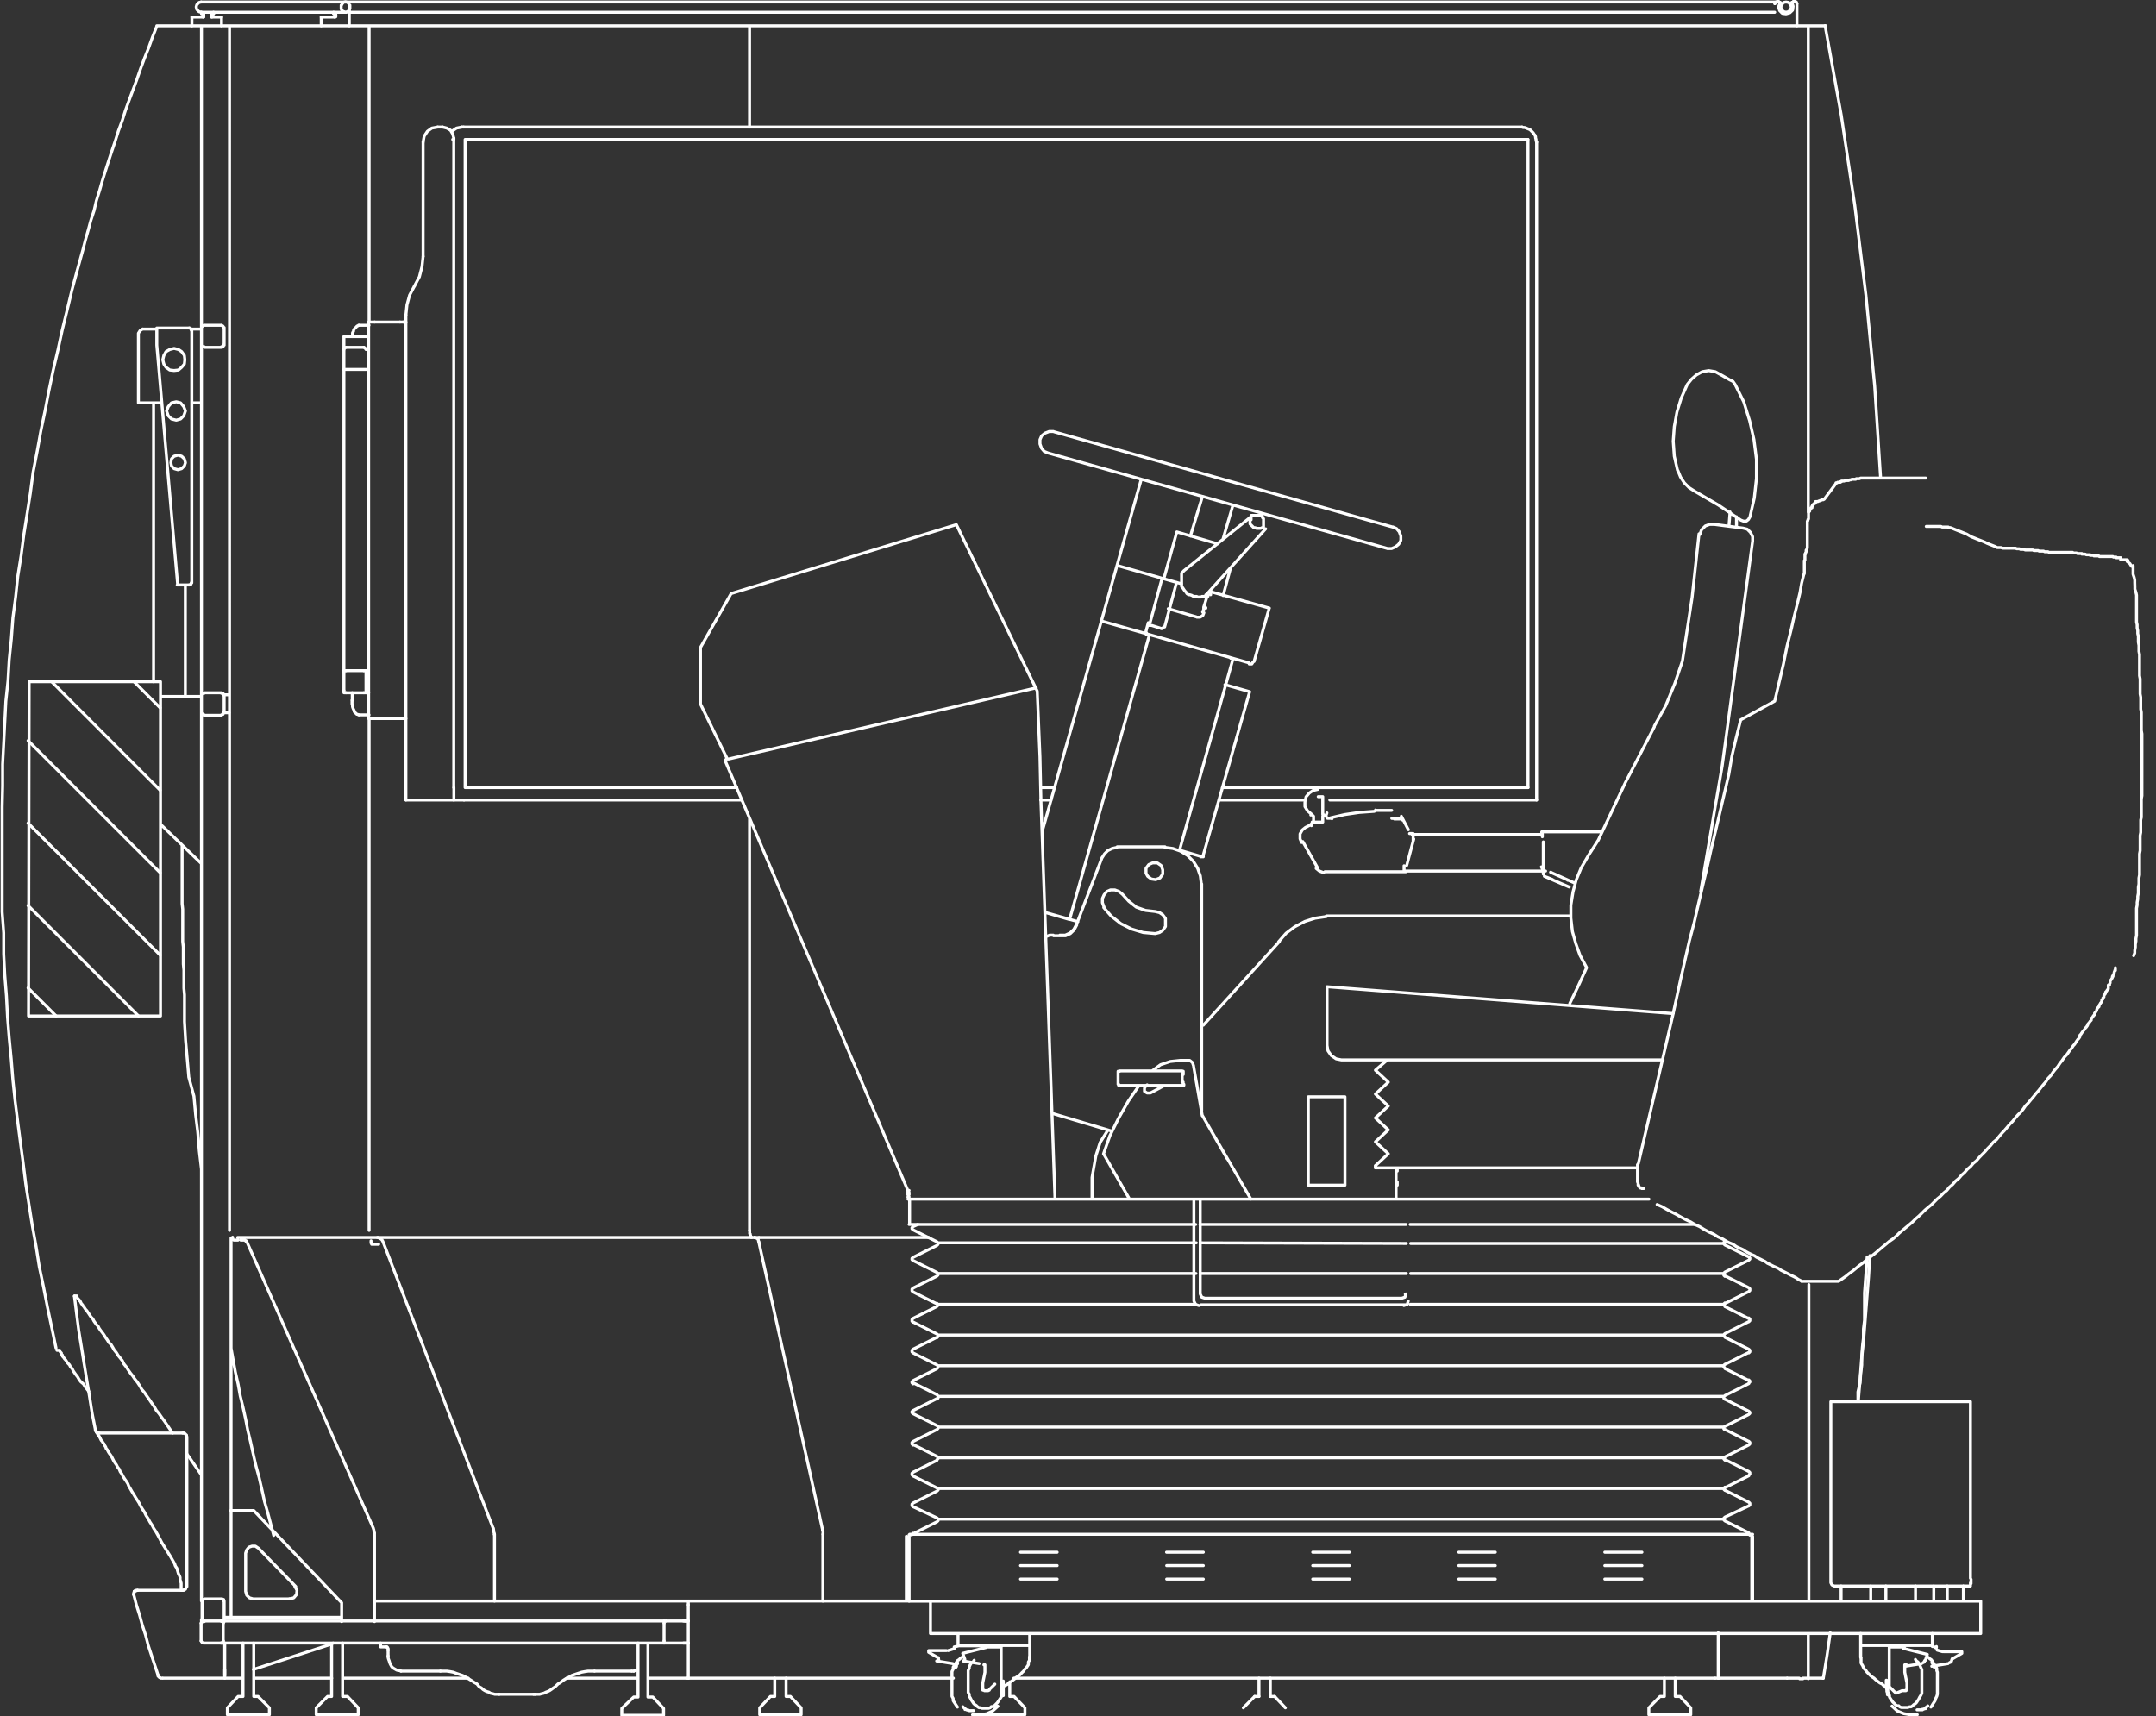 <svg id="Camada_1" data-name="Camada 1" xmlns="http://www.w3.org/2000/svg" viewBox="0 0 180.55 143.74"><rect x="0" y="0" width="180.55" height="143.74" fill="#333333" stroke="none"/><defs><style>.cls-1{fill:none;stroke:#fff;stroke-linecap:round;stroke-linejoin:round;stroke-width:0.25px;}</style></defs><title>wire-cabine</title><polyline class="cls-1" points="41.3 128 32.09 104.04 32.05 103.95 32 103.86 31.96 103.82 31.91 103.77 31.82 103.73 31.73 103.68 31.69 103.64 31.6 103.64"/><polyline class="cls-1" points="24.24 133.91 24.6 133.82 24.83 133.55 24.87 133.19 24.69 132.87"/><polyline class="cls-1" points="16.02 27.65 15.98 27.52 15.85 27.47"/><polyline class="cls-1" points="15.85 48.99 15.98 48.95 16.02 48.81"/><polygon class="cls-1" points="15.53 34.42 15.39 34.06 15.12 33.74 14.76 33.65 14.36 33.74 14.09 34.06 13.95 34.42 14.09 34.82 14.36 35.09 14.76 35.19 15.12 35.09 15.39 34.82 15.53 34.42"/><polyline class="cls-1" points="15.62 132.87 15.53 133.1 15.3 133.19"/><polyline class="cls-1" points="11.2 133.55 11.24 133.28 11.51 133.19"/><line class="cls-1" x1="7.99" y1="119.75" x2="8.04" y2="119.88"/><polygon class="cls-1" points="15.53 38.75 15.44 38.43 15.21 38.21 14.9 38.12 14.58 38.21 14.36 38.43 14.31 38.75 14.36 39.02 14.58 39.25 14.9 39.34 15.21 39.25 15.44 39.02 15.53 38.75"/><polyline class="cls-1" points="41.39 128.5 41.39 128.41 41.34 128.27 41.34 128.14 41.3 128"/><polyline class="cls-1" points="29.48 58.65 29.48 58.96 29.52 59.1 29.52 59.19 29.57 59.33 29.61 59.42 29.66 59.51 29.66 59.6 29.7 59.64 29.79 59.73 29.84 59.78 29.88 59.82 29.93 59.82 30.02 59.87 30.06 59.87"/><polyline class="cls-1" points="30.06 27.24 30.02 27.24 29.97 27.29 29.93 27.29 29.88 27.33 29.84 27.38 29.79 27.43 29.75 27.47 29.7 27.52 29.66 27.56 29.61 27.65 29.61 27.74 29.57 27.79 29.52 27.88 29.52 28.06 29.48 28.19"/><polyline class="cls-1" points="68.92 128.5 68.92 128.27 68.88 128.18 68.88 128.05"/><line class="cls-1" x1="63.55" y1="104.04" x2="68.87" y2="128.05"/><polyline class="cls-1" points="63.55 104.04 63.55 104 63.51 103.91 63.51 103.86 63.46 103.77 63.41 103.73 63.32 103.68 63.28 103.68 63.23 103.64 63.19 103.64"/><polyline class="cls-1" points="62.96 103.64 62.92 103.64 62.92 103.59 62.87 103.54 62.87 103.5 62.83 103.45 62.83 103.36 62.78 103.32 62.78 103.05"/><polyline class="cls-1" points="7.99 119.75 7.99 119.79 8.04 119.84 8.08 119.88 8.08 119.92 8.13 119.97 8.22 119.97 8.26 120.02 8.31 120.02"/><polyline class="cls-1" points="15.3 120.02 15.44 120.02 15.48 120.06 15.53 120.11 15.57 120.15 15.62 120.19 15.62 120.33"/><polygon class="cls-1" points="15.48 30.13 15.44 29.77 15.21 29.45 14.94 29.27 14.58 29.18 14.22 29.27 13.9 29.45 13.72 29.77 13.63 30.13 13.72 30.49 13.9 30.76 14.22 30.99 14.58 31.03 14.94 30.99 15.21 30.76 15.44 30.49 15.48 30.13"/><polyline class="cls-1" points="11.51 133.19 11.38 133.19 11.29 133.24 11.24 133.28 11.24 133.37 11.2 133.42 11.2 133.55"/><polyline class="cls-1" points="13.23 140.28 13.23 140.37 13.27 140.41 13.32 140.46 13.36 140.5 13.41 140.5 13.45 140.55 13.59 140.55"/><polyline class="cls-1" points="16.84 1.03 16.66 0.98 16.48 0.8 16.43 0.58 16.48 0.4 16.66 0.21 16.84 0.17"/><line class="cls-1" x1="6.23" y1="108.55" x2="6.28" y2="108.55"/><polyline class="cls-1" points="6.41 108.55 6.41 108.6 6.46 108.64 6.46 108.69 6.5 108.73 6.55 108.78 6.59 108.83 6.64 108.87 6.68 108.96 6.73 109 6.77 109.09 6.82 109.19 6.91 109.28 6.95 109.37 7.04 109.46 7.09 109.55 7.18 109.68 7.27 109.77 7.36 109.91 7.45 110.04 7.54 110.18 7.63 110.31 7.77 110.45 7.86 110.63 7.95 110.76 8.08 110.94 8.22 111.08 8.31 111.26 8.44 111.44 8.58 111.62 8.71 111.8 8.85 112.03 8.98 112.21 9.12 112.44 9.3 112.61 9.44 112.84 9.57 113.07 9.75 113.29 9.89 113.52 10.07 113.74 10.25 113.97 10.38 114.24 10.56 114.46 10.74 114.74 10.93 115.01 11.11 115.23 11.29 115.5 11.51 115.77 11.69 116.04 11.87 116.36 12.1 116.63 12.28 116.9 12.51 117.22 12.69 117.49 12.91 117.8 13.09 118.12 13.32 118.39 13.54 118.71 13.77 119.02 13.99 119.34 14.45 120.02"/><polyline class="cls-1" points="15.62 121.73 15.94 122.18 16.25 122.63 16.84 123.49"/><line class="cls-1" x1="16.84" y1="1.03" x2="28.93" y2="1.03"/><line class="cls-1" x1="28.93" y1="0.17" x2="16.84" y2="0.17"/><polyline class="cls-1" points="15.17 133.19 15.17 132.6 15.12 132.42 15.08 132.29 15.08 132.11 15.03 131.97 14.94 131.79 14.9 131.66 14.85 131.48 14.81 131.34 14.72 131.21 14.67 131.12 14.63 130.98 14.27 130.35 13.9 129.76 13.54 129.18 13.23 128.59 13.05 128.27 12.87 128 12.73 127.73 12.55 127.46 12.41 127.19 12.23 126.92 12.1 126.65 11.92 126.38 11.78 126.15 11.65 125.88 11.51 125.66 11.33 125.38 11.2 125.16 11.06 124.94 10.93 124.71 10.79 124.48 10.7 124.25 10.56 124.03 10.43 123.85 10.29 123.62 10.2 123.44 10.07 123.26 9.98 123.04 9.84 122.86 9.75 122.68 9.62 122.5 9.53 122.36 9.44 122.18 9.35 122 9.26 121.86 9.16 121.73 9.07 121.59 8.98 121.41 8.89 121.32 8.85 121.19 8.76 121.05 8.71 120.92 8.62 120.83 8.58 120.74 8.49 120.65 8.44 120.56 8.4 120.47 8.35 120.38 8.31 120.29 8.26 120.24 8.22 120.15 8.17 120.11 8.17 120.06 8.13 120.02 8.08 119.97 8.08 119.92 8.04 119.88"/><line class="cls-1" x1="148.71" y1="0.17" x2="28.93" y2="0.17"/><line class="cls-1" x1="29.25" y1="1.03" x2="148.62" y2="1.03"/><polyline class="cls-1" points="13.23 140.28 12.96 139.46 12.69 138.65 12.41 137.79 12.19 136.94 11.92 136.12 11.69 135.27 11.42 134.41 11.2 133.55"/><polyline class="cls-1" points="7.99 119.75 7.72 118.39 7.5 116.99 7.27 115.59 7.04 114.19 6.82 112.8 6.59 111.4 6.41 110 6.23 108.55"/><line class="cls-1" x1="152.64" y1="140.55" x2="152.69" y2="140.55"/><polyline class="cls-1" points="152.69 140.55 153 138.65 153.27 136.75"/><polyline class="cls-1" points="155.62 117.35 155.76 115.64 155.89 113.88 156.07 112.16 156.21 110.4 156.48 106.93 156.59 105.16"/><line class="cls-1" x1="63.19" y1="103.64" x2="63.55" y2="103.64"/><polyline class="cls-1" points="150.29 0.13 150.43 0.17 150.48 0.31"/><line class="cls-1" x1="148.94" y1="0.13" x2="149.08" y2="0.21"/><line class="cls-1" x1="150.07" y1="0.21" x2="150.21" y2="0.13"/><polygon class="cls-1" points="148.85 0.13 148.72 0.17 148.63 0.31 148.72 0.17 148.85 0.13"/><line class="cls-1" x1="148.85" y1="0.13" x2="148.94" y2="0.13"/><line class="cls-1" x1="150.21" y1="0.13" x2="150.29" y2="0.13"/><line class="cls-1" x1="150.48" y1="0.31" x2="150.48" y2="2.16"/><line class="cls-1" x1="26.9" y1="1.43" x2="26.9" y2="2.16"/><line class="cls-1" x1="29.25" y1="2.16" x2="29.25" y2="0.76"/><line class="cls-1" x1="28.03" y1="1.43" x2="26.9" y2="1.43"/><line class="cls-1" x1="28.12" y1="1.25" x2="28.12" y2="1.39"/><line class="cls-1" x1="27.99" y1="1.16" x2="28.03" y2="1.16"/><line class="cls-1" x1="27.94" y1="1.03" x2="27.94" y2="1.12"/><line class="cls-1" x1="16.07" y1="1.43" x2="16.07" y2="2.16"/><line class="cls-1" x1="18.55" y1="1.43" x2="18.55" y2="2.16"/><line class="cls-1" x1="17.7" y1="1.39" x2="17.7" y2="1.25"/><line class="cls-1" x1="18.55" y1="1.43" x2="17.74" y2="1.43"/><line class="cls-1" x1="17.02" y1="1.43" x2="16.07" y2="1.43"/><line class="cls-1" x1="17.06" y1="1.25" x2="17.06" y2="1.39"/><line class="cls-1" x1="16.97" y1="1.16" x2="17.02" y2="1.16"/><line class="cls-1" x1="16.88" y1="1.03" x2="16.88" y2="1.12"/><line class="cls-1" x1="17.74" y1="1.16" x2="17.83" y2="1.16"/><line class="cls-1" x1="17.88" y1="1.03" x2="17.88" y2="1.12"/><line class="cls-1" x1="17.83" y1="1.16" x2="17.88" y2="1.16"/><line class="cls-1" x1="150.21" y1="0.13" x2="150.07" y2="0.21"/><path class="cls-1" d="M148.86.5v0Z" transform="translate(-0.23 -0.19)"/><line class="cls-1" x1="150.21" y1="0.13" x2="150.25" y2="0.13"/><line class="cls-1" x1="148.85" y1="0.13" x2="148.9" y2="0.13"/><polygon class="cls-1" points="150.03 0.58 149.93 0.4 149.8 0.21 149.57 0.17 149.35 0.21 149.21 0.4 149.12 0.58 149.21 0.8 149.35 0.98 149.57 1.03 149.8 0.98 149.93 0.8 150.03 0.58"/><polyline class="cls-1" points="18.51 135.76 18.64 135.81 18.69 135.94"/><polyline class="cls-1" points="16.84 135.94 16.93 135.81 17.06 135.76"/><polyline class="cls-1" points="17.06 137.61 16.93 137.57 16.84 137.43"/><polyline class="cls-1" points="18.69 137.43 18.64 137.57 18.51 137.61"/><line class="cls-1" x1="27.9" y1="137.61" x2="27.58" y2="137.75"/><polyline class="cls-1" points="28.8 29.27 28.84 29.14 28.98 29.09"/><polygon class="cls-1" points="28.93 1.03 28.84 1.03 28.8 0.98 28.75 0.98 28.66 0.89 28.62 0.85 28.57 0.76 28.57 0.44 28.62 0.4 28.66 0.31 28.71 0.26 28.75 0.21 28.84 0.17 29.02 0.17 29.11 0.21 29.16 0.26 29.2 0.31 29.25 0.4 29.3 0.44 29.3 0.71 29.25 0.76 29.25 0.85 29.2 0.89 29.11 0.98 29.07 0.98 29.02 1.03 28.93 1.03"/><polyline class="cls-1" points="30.47 29.09 30.56 29.14 30.65 29.27"/><polyline class="cls-1" points="37.83 11 38.23 10.73 38.68 10.64"/><polyline class="cls-1" points="38.01 11.59 37.91 11.22 37.73 10.91 37.42 10.73 37.06 10.64"/><polyline class="cls-1" points="36.65 10.64 36.16 10.73 35.79 11 35.52 11.41 35.43 11.9"/><polyline class="cls-1" points="35.43 21.47 35.34 22.32 35.12 23.18 34.71 23.95"/><polyline class="cls-1" points="34.71 23.95 34.3 24.72 34.08 25.53 33.99 26.39"/><line class="cls-1" x1="55.61" y1="137.43" x2="55.61" y2="135.94"/><line class="cls-1" x1="55.79" y1="135.76" x2="57.64" y2="135.76"/><line class="cls-1" x1="18.51" y1="137.61" x2="18.69" y2="137.61"/><line class="cls-1" x1="18.69" y1="135.94" x2="18.69" y2="137.43"/><line class="cls-1" x1="18.51" y1="137.61" x2="17.06" y2="137.61"/><line class="cls-1" x1="16.84" y1="135.94" x2="16.84" y2="137.43"/><line class="cls-1" x1="17.06" y1="135.76" x2="18.51" y2="135.76"/><line class="cls-1" x1="55.61" y1="137.61" x2="57.64" y2="137.61"/><polyline class="cls-1" points="55.61 137.43 55.61 137.61 18.69 137.61"/><line class="cls-1" x1="18.69" y1="137.43" x2="18.69" y2="137.61"/><polyline class="cls-1" points="18.69 135.94 18.69 135.76 55.61 135.76 55.61 135.94"/><line class="cls-1" x1="49.79" y1="139.96" x2="52.9" y2="139.96"/><line class="cls-1" x1="32.5" y1="138.69" x2="32.5" y2="138.2"/><line class="cls-1" x1="33.58" y1="139.96" x2="36.88" y2="139.96"/><line class="cls-1" x1="44.69" y1="141.9" x2="41.8" y2="141.9"/><polyline class="cls-1" points="31.87 137.61 31.87 137.93 32.36 137.93"/><line class="cls-1" x1="149.66" y1="140.55" x2="143.89" y2="140.55"/><line class="cls-1" x1="57.23" y1="135.76" x2="57.37" y2="135.76"/><line class="cls-1" x1="55.61" y1="135.76" x2="55.79" y2="135.76"/><line class="cls-1" x1="57.64" y1="135.76" x2="57.37" y2="135.76"/><line class="cls-1" x1="57.5" y1="135.76" x2="57.46" y2="135.76"/><line class="cls-1" x1="57.23" y1="137.61" x2="57.64" y2="137.61"/><line class="cls-1" x1="18.82" y1="137.61" x2="18.82" y2="140.55"/><line class="cls-1" x1="18.82" y1="140.32" x2="18.82" y2="139.82"/><line class="cls-1" x1="21.22" y1="139.82" x2="27.58" y2="137.75"/><line class="cls-1" x1="44.69" y1="141.9" x2="44.82" y2="141.9"/><line class="cls-1" x1="52.9" y1="139.96" x2="53.08" y2="139.96"/><polyline class="cls-1" points="143.89 136.75 143.89 140.55 143.62 140.55"/><line class="cls-1" x1="143.89" y1="140.55" x2="143.93" y2="140.55"/><line class="cls-1" x1="79.84" y1="140.55" x2="57.64" y2="140.55"/><line class="cls-1" x1="143.62" y1="140.55" x2="84.9" y2="140.55"/><polyline class="cls-1" points="57.64 134.41 57.64 140.55 57.5 140.55"/><line class="cls-1" x1="105.07" y1="142.08" x2="104.12" y2="143.03"/><line class="cls-1" x1="106.74" y1="142.08" x2="107.64" y2="143.03"/><line class="cls-1" x1="105.07" y1="142.08" x2="105.43" y2="142.08"/><line class="cls-1" x1="106.38" y1="142.08" x2="106.74" y2="142.08"/><line class="cls-1" x1="31.33" y1="134.09" x2="31.33" y2="134.41"/><line class="cls-1" x1="106.38" y1="142.08" x2="106.38" y2="140.55"/><line class="cls-1" x1="105.43" y1="142.08" x2="105.43" y2="140.55"/><polyline class="cls-1" points="31.33 134.09 57.64 134.09 57.64 134.41"/><line class="cls-1" x1="57.64" y1="134.09" x2="76.14" y2="134.09"/><line class="cls-1" x1="28.8" y1="56.17" x2="28.8" y2="56.35"/><line class="cls-1" x1="30.47" y1="29.09" x2="28.98" y2="29.09"/><line class="cls-1" x1="30.65" y1="30.94" x2="28.8" y2="30.94"/><line class="cls-1" x1="30.65" y1="58.02" x2="30.65" y2="56.17"/><line class="cls-1" x1="28.98" y1="58.02" x2="30.47" y2="58.02"/><line class="cls-1" x1="28.8" y1="57.84" x2="28.8" y2="56.35"/><line class="cls-1" x1="28.98" y1="56.17" x2="30.47" y2="56.17"/><polyline class="cls-1" points="28.98 56.17 28.8 56.17 28.8 28.19"/><line class="cls-1" x1="30.47" y1="56.17" x2="30.65" y2="56.17"/><line class="cls-1" x1="30.47" y1="58.02" x2="30.87" y2="58.02"/><polyline class="cls-1" points="28.8 57.84 28.8 58.02 28.98 58.02"/><line class="cls-1" x1="127.96" y1="65.96" x2="102.37" y2="65.96"/><line class="cls-1" x1="88.28" y1="65.96" x2="87.15" y2="65.96"/><line class="cls-1" x1="127.96" y1="11.68" x2="127.96" y2="65.96"/><line class="cls-1" x1="87.15" y1="67" x2="88.01" y2="67"/><line class="cls-1" x1="111.36" y1="67" x2="128.68" y2="67"/><line class="cls-1" x1="102.09" y1="67" x2="109.12" y2="67"/><line class="cls-1" x1="38.86" y1="67" x2="62.11" y2="67"/><line class="cls-1" x1="38.82" y1="10.64" x2="38.68" y2="10.64"/><line class="cls-1" x1="128.68" y1="67" x2="128.68" y2="11.9"/><line class="cls-1" x1="38.86" y1="67" x2="38" y2="67"/><line class="cls-1" x1="127.46" y1="10.64" x2="38.82" y2="10.64"/><polyline class="cls-1" points="127.95 11.68 38.95 11.68 38.95 65.96 61.7 65.96"/><polyline class="cls-1" points="38.01 65.96 38.01 67 33.99 67"/><polyline class="cls-1" points="38.01 11.59 38.01 11.68 37.91 11.68"/><line class="cls-1" x1="33.99" y1="26.39" x2="33.99" y2="67"/><line class="cls-1" x1="35.43" y1="11.9" x2="35.43" y2="21.47"/><line class="cls-1" x1="37.06" y1="10.64" x2="36.65" y2="10.64"/><polyline class="cls-1" points="127.46 10.64 127.55 10.68 127.68 10.68 127.82 10.73 127.91 10.77 128.04 10.82 128.13 10.86 128.22 10.95 128.31 11.04 128.4 11.13 128.45 11.22 128.54 11.32 128.59 11.45 128.59 11.54 128.63 11.68 128.63 11.77 128.68 11.9"/><line class="cls-1" x1="33.99" y1="26.97" x2="33.76" y2="26.97"/><line class="cls-1" x1="38" y1="11.68" x2="38" y2="65.96"/><line class="cls-1" x1="33.49" y1="60.18" x2="33.99" y2="60.18"/><line class="cls-1" x1="33.76" y1="26.97" x2="33.49" y2="26.97"/><polyline class="cls-1" points="31.37 60.18 30.87 60.18 30.87 26.97"/><line class="cls-1" x1="31.37" y1="26.97" x2="33.49" y2="26.97"/><line class="cls-1" x1="33.49" y1="60.18" x2="31.37" y2="60.18"/><line class="cls-1" x1="31.37" y1="26.97" x2="30.87" y2="26.97"/><polyline class="cls-1" points="17.83 1.16 17.88 1.16 17.88 1.12"/><polyline class="cls-1" points="16.97 1.16 16.88 1.16 16.88 1.12"/><polyline class="cls-1" points="17.06 1.25 17.06 1.21 17.02 1.21 17.02 1.16"/><polyline class="cls-1" points="17.02 1.43 17.06 1.43 17.06 1.39"/><polyline class="cls-1" points="17.7 1.39 17.7 1.43 17.74 1.43"/><polyline class="cls-1" points="17.74 1.16 17.74 1.21 17.7 1.21 17.7 1.25"/><polyline class="cls-1" points="27.99 1.16 27.94 1.16 27.94 1.12"/><polyline class="cls-1" points="28.12 1.25 28.12 1.21 28.08 1.21 28.08 1.16 28.03 1.16"/><polyline class="cls-1" points="28.03 1.43 28.08 1.43 28.08 1.39 28.12 1.39"/><polyline class="cls-1" points="33.58 139.96 33.45 139.91 33.36 139.91 33.22 139.87 33.13 139.82 32.99 139.74 32.91 139.69 32.81 139.6 32.73 139.46 32.68 139.37 32.63 139.24 32.59 139.1 32.54 138.97 32.5 138.83 32.5 138.69"/><polyline class="cls-1" points="41.8 141.9 41.44 141.9 41.26 141.85 41.07 141.81 40.94 141.72 40.76 141.67 40.58 141.58 40.44 141.49 40.31 141.36 40.13 141.27 39.95 141.04 39.72 140.91 39.45 140.73 39.22 140.59 39 140.46 38.73 140.32 38.46 140.23 38.19 140.14 37.96 140.05 37.69 140 37.42 139.96 36.88 139.96"/><polyline class="cls-1" points="32.5 138.2 32.5 138.06 32.45 138.02 32.45 137.97 32.41 137.93 32.36 137.93"/><polyline class="cls-1" points="53.08 139.96 53.17 139.91 53.26 139.91 53.35 139.87"/><polyline class="cls-1" points="44.82 141.9 45.18 141.9 45.36 141.85 45.54 141.81 45.72 141.72 45.86 141.67 46.04 141.58 46.17 141.49 46.35 141.36 46.49 141.27 46.72 141.04 46.94 140.91 47.17 140.73 47.39 140.59 47.66 140.46 47.89 140.32 48.16 140.23 48.43 140.14 48.7 140.05 48.97 140 49.24 139.96 49.78 139.96"/><line class="cls-1" x1="19.32" y1="126.51" x2="19.64" y2="126.51"/><line class="cls-1" x1="19.18" y1="59.69" x2="18.69" y2="59.69"/><line class="cls-1" x1="150.07" y1="0.21" x2="150.12" y2="0.21"/><line class="cls-1" x1="13.41" y1="59.28" x2="11.24" y2="57.11"/><line class="cls-1" x1="13.41" y1="66.18" x2="4.34" y2="57.11"/><line class="cls-1" x1="13.41" y1="73.09" x2="2.35" y2="62.03"/><line class="cls-1" x1="13.41" y1="79.99" x2="2.35" y2="68.94"/><line class="cls-1" x1="11.6" y1="85.09" x2="2.35" y2="75.84"/><line class="cls-1" x1="4.7" y1="85.09" x2="2.35" y2="82.74"/><polyline class="cls-1" points="149.08 0.21 148.94 0.58 149.03 0.89 149.26 1.12 149.57 1.16 149.89 1.07 150.12 0.85 150.16 0.53 150.07 0.21"/><path class="cls-1" d="M162,139.74l0,0,0,0h0m0,0,1.36-.22m-2.21,0-1.36.22m1.68-.49-.05,0-.05.09,0,.05,0,0h0l-.09.05m2.21,0,.09-.05h0l.05,0,0-.05.05-.09,0,0m-4.05-1,2,.5m1.27-.23-.45-.13m-.82.36-.17.5m2.2,0,.05-.14m-5.37,2.44-.18-.09-.18-.09-.13-.14-.19-.09-.18-.13-.18-.14-.13-.13-.14-.09-.18-.14-.13-.14-.14-.13-.09-.14-.13-.13-.09-.14-.05-.13-.09-.14-.05-.09,0-.13,0-.09,0-.14v-.09m3.66-.77h0m3.25.27h1.53l0,.14-.77.45m-1.4-.9L162,138h-3.61m4,.09,0,0h0v.05l0,0v.05m-.72,4.87-.1.09-.08.05,0,.09-.09,0-.09.05-.09,0,0,.05-.09,0m0,0-.09,0-.09,0h-.09l-.09,0m-2.48-1.26,0-.14-.05-.14,0-.13-.05-.18v-.32l0-.13v-.18m3.83-1.54,0,.09.09.09,0,.14.09.13m-3.83,2.35,0,0m2.26-3,.09.13.13.09.09.14.09.18.05.13.09.18,0,.19,0,.18,0,.18v.94l0,.19,0,.17,0,.14-.09.18-.09.14-.09.18-.09.13-.09.14-.09.09-.14.09-.09.09-.13.09-.14,0-.14.05h-.54l-.13-.05-.09-.09-.14,0-.13-.09-.09-.09-.14-.14-.09-.13-.09-.14-.09-.13,0-.14-.09-.18-.05-.14,0-.13v-.18l-.05-.14v-.18l0-.13v-.18m3.33-2,.14.09.09.09.14.09.09.14.08.13.09.14.09.13.1.18,0,.19.05.13,0,.18V141l0,.18v.36l0,.18v.18l0,.18-.05.18-.09.18-.05.18-.09.14-.09.13-.08.14-.09.13M80.46,138V137m1.21,6.81.59,0,.59-.09.49-.22.46-.41m1.89-12.9h3.07m-3.07,1.12h3.07m-3.07,1.13h3.07m9.16-2.25H101m-3.07,1.12H101m-3.07,1.13H101m9.16-2.25h3.07m-3.07,1.12h3.07m-3.07,1.13h3.07m9.16-2.25h3.06m-3.06,1.12h3.06m-3.06,1.13h3.06m9.17-2.25h3.11m-3.11,1.12h3.11m-3.11,1.13h3.11M87.09,58.07,80.32,44.13,61.46,49.9l-2.57,4.52v4.73l2.25,4.61m15.12,36.86h62.06m-62.06-.18v0ZM61,64l0-.18.09-.09M61,64l0-.18.09-.09m55.78-19.41.31.14.23.27.13.36,0,.36-.18.32-.27.22-.32.14-.36,0M88,38.13,87.68,38l-.23-.27-.13-.36,0-.36.14-.32.27-.22.36-.14.36,0M99.09,89l-.86.09-.81.27-.67.49M95.62,91.1l-.9,1.31-.82,1.44-.72,1.45-.54,1.53m5.1-5.73-1.17.63m0,0-.28,0-.22-.14,0-.27.14-.22m0,0,.09-.05M99.59,89l.27,0,.23.18.09.27M92.5,72.06l.23-.36.27-.27.36-.18.41-.09m4,0,.68.09.63.22.59.36.5.5.36.59.22.63.09.72M90.38,77.61l-.22.41-.32.31-.4.18-.46,0m-.54,0-.31,0-.32.14M89,78.56l.46,0,.4-.18.32-.31.22-.41M76.26,100.26V99.9m0,0v.18M92.69,76.17l-.14-.37v-.36l.14-.31.22-.27.32-.14h.36l.36.14.27.22m0,0,.54.59.63.5.77.27.81.09m0,0,.36.09.27.18.23.31,0,.32,0,.36-.23.32-.27.18-.36.09m0,0-1-.09L95,78l-.9-.45-.81-.63-.63-.72m8.12-4.25H101l0-.13m-.54-19.94h.27l.23-.14.09-.23m3.79,4.29.22,0,.09-.14M97.69,52.7l-.09.09-.13.05m-.86-.27-.13,0v-.18M76.26,100.26v0ZM94,91.1l-.09,0V91m5.46,0,0,.09-.09,0m-22.92,9.34h0m0-.18h0m0-.36h0m0,.36v-.18m40.88-1.8V98m0,1.45v-.27m-56-35.42L87,57.8M61,64,76.26,99.9M101.21,50l0,.05-.09.09-.09,0h-.14l-.09.05h-.27l-.09-.05h-.14l-.13,0-.14-.09L99.86,50,99.77,50l-.14-.09-.09-.14-.09-.09-.09-.13-.09-.14-.09-.09,0-.13,0-.14v-.13l0-.14V48.6l0-.09v-.14l0-.09,0-.09.09-.09.09-.09M76.26,99.9,61,64M105,43.72v-.18l0-.09,0,0,0-.09.09,0,0,0h.36l.09,0,.14,0,.09,0,.09,0,.09.09,0,.09.09.09,0,.09,0,.09,0,.13v.27l0,.09v0l0,.09-.09,0-.05,0-.09.05h-.36l-.09-.05-.13,0-.09-.09-.05-.05-.09-.09-.09-.09,0-.09,0-.09,0-.14,0-.09ZM87.09,58.07l.23,5.51m.08,3.7,1.18,33.34m12.63-49.54v0l0,.05v0m.4-1.35,0,0V50M87.32,63.58v0l.08,3.66M93.86,90v-.09H94m5.23,0h.09l0,.09m17.82,8.31v.31m0,2V98.14m-7.35-6.09v7.4m3.07-7.4h-3.07v7.4m3.07-7.4v7.4h-3.07M137.26,98H115.43m0-.18V98m1.49-53.65-28.43-8m10.29,8.39-1.09,3.93m5.6-.95-.63,2.35m-3.88-5.33,3.43,1m2.93-2.39L99.36,48m6.86-3.52-5,5.55M88,38.13l28.43,8Zm6.82,62.49-2.17-3.79m8.26-3.2-.72-4.11M99.59,89h-.5M103,97.24l-2.07-3.61,4.06,7M87.5,69.85l8.3-29.51m-6,36.86,6.68-23.82m7,2L99,71.43M89,78.56h-.54m1.94-1,2.12-5.55m1.27-.9h4m3.07,3.11v19m-12.5.22,5,1.49M89.8,77.2l-2-.58,2.7.76M101,71.79l3.88-13.67-2.07-.59m-2,14.39-1.67-.49m5.73-15.66h0m-1.58-.45h0m-2.89-3.47-2.34-.68m-1.67,1.17-.23.86m5.23-3.07h0m0-.09h0m-.09.09-.27,1m.32-1.08-.32,1m0,.18-.09.22M96.25,53.2l0,.13m2.94-4.24-5.37-1.53m7.71,2.16,5,1.4m-9,1.72-.86-.27m-.13-.23,1-3.7m1.22.32-1,3.74m7.49,2.89,1.27-4.47m-3.12,4.2h0m-7.18-2,0-.13m-3.79-1,12.41,3.52M99.23,90.15l0,.09,0,.05v.36l0,.09,0,.05M93,94.85l-.63,1L92,97m0,0-.32,1.81,0,1.8M92,97l.36-1.13.63-1m14.31-15.8.63-.72.72-.54.86-.45.85-.27.95-.14m-12,13.22h-.09m.09.82v-.18h-.09M93.86,91V90m5.46.18V90M94,91.1h4.83m.4,0h-.4m.4-1.22H94m7-3.83,6.37-7Zm6.37-7h0M92,97h0m4.34-23.42.31.23.36.05.36-.14.23-.32,0-.36-.13-.36-.32-.22-.4,0-.32.14-.23.31,0,.41Zm21.57,35v0Zm35.64,9v.18m0-.18h11.69v.18m-7.08,16.52V133m2.48,1.22V133m-3.75,1.22V133m-2.48,1.22V133m8.89,1.22V133m-1.13,1.22V133m2.48,1.22V133m.59-15.3v14.67m-11.69,0V117.72m.27,15.3h11.42v-.27m-11.42.27-.18-.09-.09-.18v-.36M86.46,137v2m78.83-6.54v.36m-81.22,8.71V138h2.39m-2.39.13H82.8m-.18,1.49h0l.09,0,0,0,0,0,0,.09,0,.09,0,.09v.36l-.18.9v.36l0,.09,0,.09,0,0,0,.05.09,0,.05.05h.31l.1-.05,0,0,0-.05.46-.45m-3.52-1.72,0,0,0,0h0m0,0-1.35-.22m2.21,0,1.35.22M81,139.16l0,0,0,.09,0,.05,0,0h.05l.09.05m-2.21,0-.09-.05h0l0,0,0-.05,0-.09-.05,0m4.06-1-2,.5m-1.22-.23.41-.13m.81.36.18.5m-2.21,0,0-.14m5.37,2.44.18-.09.18-.09.18-.14.13-.09.18-.13.18-.14.14-.13.18-.09.14-.14.13-.14.14-.13.08-.14.14-.13.09-.14.09-.13,0-.14,0-.09.09-.13v-.09l0-.14v-.09m-3.66-.77h0m-3.3.27H78l0,.14.77.45m1.39-.9.37-.09h3.61m-4,.09,0,0h0v.09l0,.05m.72,4.87.09.09.09.05,0,.09.09,0,.09.05.09,0,.09.05,0,0m0,0,.09,0,.09,0h.09l.09,0m2.49-1.26,0-.14,0-.14,0-.13,0-.18v-.32l0-.13v-.18m-3.83-1.54,0,.09-.09.09,0,.14-.09.13m3.83,2.35,0,0m-2.26-3-.09.13-.14.09-.09.14-.09.18,0,.13-.09.18,0,.19,0,.18,0,.18v.72l0,.22v.19l0,.17.09.14,0,.18.09.14.09.18.09.13.09.14.09.09.14.09.09.09.13.09.14,0,.13.05h.54l.14-.05.09-.09.13,0,.14-.09.09-.09.14-.14.09-.13.09-.14.09-.13.09-.14,0-.18,0-.14,0-.13,0-.18v-.32l0-.13v-.18m-3.34-2-.13.09-.09.09-.14.09-.09.14-.09.13-.09.14-.09.13,0,.18-.1.19,0,.13,0,.18V141l0,.18v.36l0,.18v.18l0,.18,0,.18.1.18,0,.18.09.14.09.13.09.14.09.13m-4.28-14.3v5.37M147,128.87v5.37M76.4,128.69H147M76.4,102.74v-2.12m65.74,2.12H118.32m-.36,0H100.72m-.36,0h-24m70.57,26v5.55m-70.57,0v-5.55M94.49,137H78.15m16.34,0H166.1v-2.71m-89.43-5.69-.1.14m89.53,5.55H76.4m1.75,0v2.53m87.95,0v-2.53M78.15,137v-2.71m.55-16.92.09-.09v-.14L78.7,117m-2-1,2,1m0,.32-2,1-.1.09v.09l.1.09,2,1m0,2.85.09-.1v-.09l-.09-.08m-2-1,2,1m0-2.26.09-.09v-.14l-.09-.09m0,.32-2,1-.1.09v.13l.1.09m2,1.27-2,1-.1.09v.13l.1.1,2,1m-2,3.83,2-1,.09-.09v-.14l-.09-.09m-2-.94,2,.94m0-2.25.09-.09v-.09l-.09-.09m0,.27-2,1-.1.09v.14l.1.09M29.06,28.38h1.85m-11.46,30H19m132.71,49.4v26.45M21.48,137.8v4.47h.36l.95.95v.58H19.27v-.58l.9-.95h.41V137.8m8.34,0v4.47h.41l.9.95v.58H26.71v-.58l.95-.95H28v-4.42m26.49,0v4.47h.41l.9.95v.58H52.3v-.58l1-.95h.36V137.8m31.13,3.25v1.22h.36l.91.95v.58H82.53m-16.47-3.06v1.53h.36l.9.95v.58H63.85v-.58l.9-.95h.36v-1.53m75.41,0v1.53h.4l.9.95v.58h-3.51v-.58l.94-.95h.36v-1.53M17.33,58.21h1.44M17.1,59.88V58.39M19,134.28v1.49m-1.62-1.67h1.44m-1.67,1.67v-1.49m0,0,.09-.13.14-.05m1.44,0,.14.05,0,.13M17.1,59.88v74.4m0-105.18V58.39m0-56V27.62m2.48,76.25v31.77m-.81.31H19M18.77,27.43H17.33M19,29.1V27.62m-1.62,1.66h1.44M17.1,27.62V29.1m1.67,31H17.33M19,58.39v1.49M17.33,136H17.1v-.18M13.76,33.93H12.18m4.92,0h-.81m.81,24.59H13.67m3.43,14-3.43-3.3M12.18,33.93h-.36V28.7m0-.59v.59M19,135.77V136M13.36,27.75H12.18m4.92,0h-.81M19,135.64h9.84V136M24.5,134.1H21.43m-.63-.63v-3.2m1.08-.41L25,133.07m3.84,2.25v-.9l-7.36-7.72m7.36,8.62v.32m-7.36-8.94H19.9M2.62,85.28H13.67v-28h-11ZM16.29,49V27.84M15.07,49.18h1M7.67,116.73l-.14-.18-.18-.23-.13-.22L7,115.92l-.14-.18-.13-.23-.14-.18-.13-.18L6.36,115l-.09-.19-.13-.13-.09-.18-.14-.14-.09-.13-.09-.14L5.64,114l-.09-.13-.09-.09,0-.09-.09-.09,0-.09-.09-.09-.05-.09,0,0,0,0,0-.05v0l0,0,0,0m0,0H5M15.48,71l0,1.58v3.3l.05.45v1.31l0,.4v1l.05.45v.45l0,.5v.49l.05.5v.5l0,.54v.49l.05.55,0,.54v.58l0,.55,0,.58m0,0,.09,1.54.14,1.58.13,1.53L16.47,92l.14,1.53L16.79,95l.13,1.58.18,1.53m2.48,15,.18,1,.18,1,.23,1,.18,1,.23.94.22,1,.18.94.23.95.22,1,.23,1,.27,1,.23,1,.22,1,.27.94.5,1.9M13.36,27.75v-.09h2.75m-1,21.52L13.36,29.1V27.84M13.09,57.3V33.93m2.66,15.25v9.34M13.36,27.75v.09m6.09,75.4V2.35H13.36m7,101.48h-.23m11.37,24.36-10.6-24M31.59,136v-7.26M31.14,2.35H19.45M78,103.83H63.9m87.76-60.76V2.35m0,138.39V137m-.45,3.79h-.27m.72,0h0M63.9,103.83h-.09m87.4,36.91h.41m-1.72,0h1m1.94,0h-1.22M6.5,108.74h.18m13.9,32h-1m8.44,0H21.48m-5.6-20.22v12.55m-2,7.67h5.73m-4-7.36H11.78m-5.1-24.64H6.5m2.07,11.47h7M31.23,2.35H153.11M63.44,103.83H32.13M63,10.83V2.35m6.14,131.93v-5.59M63,103.24V68.72M32.13,103.83h-.27M31.14,2.35h.09m.63,101.48H20.31m10-76.4h.82m-1.4,31.41v-.63m1.4,1.85h-.82m11.33,68.63v5.59M31.14,27.16V2.35m0,100.89V60.37M19,135.77l0,.14-.14,0M4.92,113.08l-.36-1.72-.36-1.71L3.88,108l-.36-1.72-.27-1.71-.32-1.76-.27-1.72-.27-1.71L2.17,97.6l-.23-1.72-.23-1.76-.22-1.76-.18-1.71-.14-1.76L1,87.13.86,85.37.77,83.61.63,81.85.54,80.09l0-1.76L.41,76.57V74.81l0-1.76V68.63l0-.86L.45,66l0-1.8.09-1.76.09-1.76.09-1.76L.9,57.21,1,55.45l.18-1.75.13-1.76.23-1.76.18-1.72L2,46.7l.23-1.76.27-1.71.27-1.72L3,39.75,3.34,38l.31-1.72L4,34.61l.32-1.67.36-1.72.4-1.71.36-1.67.41-1.67.41-1.71.45-1.67.45-1.63.22-.86.23-.81.23-.85.27-.82L8.3,17l.27-.86.23-.81.27-.86.27-.85.27-.82L9.88,12l.27-.86.32-.86.27-.86.31-.85.32-.86.32-.86.31-.9.32-.86.36-.9.32-.9.36-.9m3.74,56,.09-.14.14,0m1.44,0,.14,0,0,.14m0,1.49,0,.13-.14.05m39.12,80.68h0m-.18,0H54.51m-.9,0H47.7m-8.26,0H28.92m2.67-12.05v-.14l-.05-.09,0-.13-.05-.14m-10.6-24-.05,0,0-.09-.05,0-.09-.05-.09,0-.05,0-.08,0h-.09m-.23,0H19.9l0,0h-.09l0,0,0,0,0,0-.05-.05v0l0,0-.05,0v-.14l0,0v-.05m12.23.59H31.5l-.05,0,0,0-.05,0h0l-.05,0,0-.1v0l-.05,0v-.14l0,0v-.05M17.33,60.06,17.19,60l-.09-.13m0-30.78.09.14.14,0m1.44,0,.14,0,0-.14m0-1.48,0-.1-.14-.09m-1.44,0-.14.09-.09.1m-4.92.13-.22.14-.14.22M21.88,129.86l-.27-.18h-.27l-.27.09-.18.23-.09.27m0,3.2.09.32.23.22.31.09" transform="translate(-0.23 -0.19)"/><path class="cls-1" d="M157.71,40.09l-.49-7.58-.73-7.57-.94-7.58-1.13-7.53-1.35-7.49M179,80l0-.22.05-.27,0-.23.05-.27,0-.22.05-.27,0-.23,0-.27,0-.23,0-.27,0-.27,0-.22,0-.27,0-.23,0-.27.05-.27,0-.23.05-.27v-.22l.05-.27,0-.27,0-.23.05-.27V74l0-.27.05-.27,0-.22v-.27l0-.27v-.23l0-.27,0-.27v-.23l.05-.27v-.27l0-.22v-.27l0-.27v-.23l.05-.27v-.27l0-.23v-.54l.05-.22v-.54l0-.23v-.77l.05-.27V65.26l0-.27V63.46l0-.28V61.65l-.05-.27v-.77l0-.27v-.49l-.05-.27v-.5l0-.27v-.23l-.05-.27v-.49l0-.27v-.27l0-.23-.05-.27v-.27l0-.23V56l0-.22,0-.27v-.27l0-.23-.05-.27,0-.23v-.27l-.05-.27,0-.22,0-.27-.05-.23V53l-.05-.22,0-.27-.05-.23,0-.27,0-.23,0-.27,0-.22,0-.27,0-.23,0-.27,0-.22,0-.27-.05-.23-.09-.27,0-.23L179,49l0-.22-.05-.23-.09-.27,0-.22,0-.28,0-.22m-27.65,59.94h0l.09,0h0l.05,0h0l.05,0h0l.05,0h.09l0,0h.14l0,0h.14l0,0h.27l.05,0h.45l.05,0h.31l0,0h.13l.05,0h.09l0,0h.14l0,0h0l0,0h0l0,0h0l0,0H154l.05,0,0,0h.05l0,0,.05,0h0l.05,0,0,0m0,0,.32-.22.27-.19.27-.22.32-.23.27-.22.27-.23.31-.22.27-.23.28-.22.31-.23.27-.22.27-.23.27-.23.27-.22.27-.23.32-.22.27-.23.27-.27.27-.22.27-.23.27-.22.27-.23.27-.27.27-.23.23-.22.27-.27.27-.23.27-.22.27-.27.23-.23.27-.22.27-.28.27-.22.22-.27.27-.23.23-.27.27-.22.23-.27.26-.23.23-.27.27-.23.23-.27.27-.22.23-.27.22-.23.27-.27.23-.27.22-.22.23-.28.27-.22.22-.27.23-.27.22-.23.23-.27.23-.27.22-.22.22-.28.23-.27.23-.22.22-.27.18-.27.23-.23.22-.27.23-.27.18-.23.23-.26.22-.28.18-.22.23-.27.18-.27.22-.23.18-.27.18-.23.23-.26.18-.28.18-.22.18-.27.22-.23.19-.27.09-.13.09-.09.09-.14.09-.13.09-.09.09-.14.09-.14.09-.13.09-.09.09-.14,0-.13.09-.09.09-.14.1-.13.08-.09.09-.14.09-.09.09-.13.05-.14.09-.09.09-.13.09-.09,0-.14.1-.09.08-.14.1-.09,0-.13.09-.09.09-.14,0-.09.09-.13.1-.09,0-.09.09-.14.05-.09.09-.09,0-.13.09-.09,0-.09.09-.09,0-.14.09-.09.05-.09,0-.09.09-.09.05-.09.09-.09,0-.13,0-.1,0-.09.1,0,0-.09.05-.09,0-.09,0-.09.09-.09.05-.09,0,0,.05-.09,0-.09.05,0,0-.09,0,0,.05-.09,0,0,.05-.09,0,0v-.09l0,0,0,0,.05-.09v0l0-.05.05,0v0l0,0,0,0v0l0,0v0h0v-.05l0,0v0h0v-.09h0v-.09h0M179,80l-.09.23m-.18-32.61-.14-.23-.23-.18m-41,50.52,0,.09V98l0,.05v.63l0,.09V99l0,.09v.09l.05.09v0l0,0v.09l0,0v0l0,.09v0l0,0,.05,0v.09l0,0,.05.05v0l0,0,.05.09,0,0v0l.05,0,0,0,.05,0,0,0,0,0,0,0,0,0,0,0,0,0,0,0,0,0,.05,0,0,.05.05,0h0l0,0,0,0,0,0,.08,0h.05l0,0,0,0M161.5,40.23h0l-.1,0h-.13l-.09,0h-.23l0,0h-.32l0,0h-.36l-.09,0h-1.54l-.09,0H158l0,0h-.23l-.09,0h-.18l-.09,0h-.13l-.1,0H157l-.09,0h-.14l0,0h-.09l-.09,0h-.14l0,0h-.09l-.05,0h-.09l-.09,0h0l-.09,0h0l-.09.05h0l-.09,0h0l-.09,0h0l-.09,0-.05.05h-.09l0,0-.09,0h0l-.09,0h-.05l-.09.05,0,0h-.09l0,0-.09.05-.05,0h-.09l0,0-.09,0,0,0h-.05l-.09.05,0,0-.09,0h-.05l-.09,0,0,.05,0,0-.09,0,0,.05-.09,0h-.05l0,0-.09,0-.05.05,0,0-.09,0,0,0,0,.05L153,42l0,0,0,0-.09.05-.05,0,0,0-.05,0-.09.05,0,0-.05,0,0,0-.08.05,0,0-.05,0,0,0-.09.05-.05,0,0,0-.05,0,0,0-.09,0,0,0,0,.09,0,0,0,0,0,.05-.09,0,0,0-.05.09,0,0-.05,0,0,.05-.05,0,0,.1-.05,0,0,0,0,0,0,.05,0,.09-.09,0,0,.05-.05,0,0,.09-.05.05v0l0,.09-.05.05,0,0-.05.09,0,.05,0,0,0,0,0,.09,0,0,0,.09,0,.05,0,0v.09l0,.05,0,0,0,.09-.05.05,0,.09v0l-.05.05,0,.09,0,0,0,.09v0l0,.05,0,.09,0,0V46l0,0,0,.09v0l-.05.09,0,0v.09l-.05,0,0,.09v.05l-.05.09,0,0v.09l-.05,0V47l0,0v.09l-.05.05,0,.09v0l0,.09v0l0,.09v0l0,.09v.09l0,0v.13l0,.09V48l0,.09v.14l-.05.09-.18.72-.13.76-.18.77-.18.72-.19.77-.17.77-.37,1.48-.31,1.54-.36,1.53-.36,1.53L146,60.48,145.62,62l-.36,1.54L145,65.08l-.36,1.53-.36,1.54-.36,1.53-.37,1.53-.35,1.58-.37,1.54-.36,1.53-.36,1.58L141.7,79,141,82.08l-.68,3.12-2.89,12.44v0m41-50.52h0v0h-.09l0-.05h-.09v0H178v0h-.09l0,0h-.09V46.9h-.09v0h-.09l0,0h-.1v0h-.09l0-.05h-.05l0,0h-.09l-.05,0h0l-.05,0h0l-.05-.05h-.09v0h-.09l0,0h-.09l-.05,0,0,0h-.09l-.05,0h0l-.05,0h-.09l0,0h0l0,0h0l0,0h-.09l0,0h-.05l0,0h0l-.1,0h0l0,0h0l0,0h0l-.09,0h-.05l0,0h-.05l-.09,0h0l-.05-.05h0l-.09,0,0,0h0l-.09,0h0l0,0h-.09l-.05,0-.09,0h0l-.05-.05h-.09l0,0-.09,0h0l-.09,0,0-.05h-.09l-.05,0-.09,0h0l-.09,0-.09-.05h0l-.09,0,0,0h-.1l-.09,0,0-.05h-.09l-.09,0,0,0-.09,0h-.09l-.09-.05,0,0-.09,0h-.09l-.09,0-.05-.05-.09,0H172l-.09,0-.09,0-.09-.05h0l-.09,0-.09,0-.09,0-.09-.05-.1,0h-.08l-.1,0-.09,0-.09-.05-.09,0-.09,0h-.09l-.09,0-.09-.05-.09,0-.09,0-.09,0-.09,0-.09,0h-.09l-.09,0-.13-.05-.09,0-.09,0-.09,0-.09-.05-.1,0-.13,0-.09-.05-.09,0-.09,0h-.09l-.13,0-.1,0-.09,0-.09,0-.13,0-.09,0-.09,0-.09,0-.14-.05-.09,0-.09,0-.14,0-.17-.09-.23-.09-.23-.09-.22-.09-.18-.09-.22-.09-.23-.09-.23-.09-.22-.09-.23-.09-.18-.1-.22-.13-.23-.09-.22-.09-.23-.09-.23-.09-.22-.09-.23-.09-.09,0h0l-.09,0,0-.05h-.09l0,0H163l-.05,0-.09,0h0l-.09-.05h-.09l0,0h-.09l0,0h-.09l-.05,0h-.13l-.1,0H162l-.05,0h-.13l-.09,0h-.1l0,0h-.09M139,101.07l.41.18.4.23.41.22.36.18.4.23.41.22.41.19.36.22.4.18.37.23.4.22.41.18.36.23.4.18.36.22.18.09.23.09.18.1.18.13.18.09.22.09.19.09.18.13.18.1.18.09.18.09.22.09.18.13.18.09.18.09.18.09.18.09.18.14.19.09.18.09.18.09.22.09.18.09.18.13.18.09.18.09.18.09.19.1.18.09.17.08.19.1.18.13.18.09.13.09M138.77,61.06l-2.44,4.7-2.25,4.78-.81,1.26-.63,1.08-.41,1-.27,1L131.78,76v1.09l.13,1.12.28,1,.36,1,.54,1m5.68-20.21.95-1.71.76-1.85.64-1.89m0,0,.81-5.32.58-5.33m.14,29.95,1.8-10.51v0L147,45.5l0-.36-.18-.36-.27-.27-.36-.09-2.39-.31h-.4l-.36.13-.32.32-.14.4m2.44-.72.09-1.17m.54,1.26,0-.86m-4.91-3.87.22.54.32.49.41.41.49.31m3.83,2.4-1.89-1.27-1.94-1.13m3.83,2.4.23.09h.23l.18-.14.13-.23m0,0,.36-1.57.18-1.63V38.65L147.11,37l-.36-1.57-.49-1.58-.72-1.45m0,0-.19-.27-.27-.13m-.72-.41.72.41m-.72-.41-.49-.27-.54-.09-.55.09m0,0-.49.27-.41.36-.36.45m0,0-.5,1.13-.36,1.17-.22,1.22-.09,1.22.09,1.26.27,1.18m-7.62,41.67-.68,1.49-.72,1.49M111.31,76.9h20.47M115.41,98v-.18l1.08-1-1.08-1,1.08-1-1.08-1,1.08-1-1.08-1,1.08-1-1.08-1,1-.86m-3.84,0-.45-.09-.4-.27-.28-.4-.08-.45.08.45.28.4.4.27.45.09-.45-.09-.4-.27-.28-.4-.08-.45m29-2.67-29-2.25v4.92m4.19,1.21h23.95m-26.93,0h10.06m-7.17,9v0Zm13.93-27.69v-.23m-10.82.63v-.18h0v-.18h0V70m-.76,3.2v-.14l0,0v-.14l0,0V72.7m.68-2.7h-.13l0,0h-.09v0h0l0,0h0v0h0v0l0,0v0h0m-.59-1.13v0h0v-.09h0v0h0v0h0v0h0l-.05,0h0v0h0l0,0H117l0-.05h-.22l0,0m-6.67.31h.09l0,0h.14l0,0h.44l0,0H111v0H111l0,0h0v0h0l0,0,0,0,0,0,0-.05v0h0v0l0,0v0h0v-.09h0v-.09h0v-.27h.05v-.14h-.05v-.27h0V67h0v-.09h0v0l0,0v0h0v0l0,0,0,0,0,0,0,0h0v0h0l0,0H111l0,0h-.1l0,0h-.14l0,0h-.14m18.85,6.49v-2.7m.09,2.88,2.08.9m-1.4-.63-.45-.18M129.34,70v-.14h5.06m-5,3.11-.09-.18m.77.45,1.4.63.63.28m-2-.91v0m1.4.67v0m-20.43-.63-.36-.14-.27-.22m19.21.22H117.85m-8.62-2.39-.13-.31,0-.41.18-.32.27-.22m0,0,.36-.18m19.39.77H118.48m-6.81-1.4,1.17-.27,1.22-.18,1.26-.09m-5.32.31v0m1.67.27-.28,0-.13-.18.09-.27M110,69.23l.23-.18,0-.23,0-.27-.18-.18m0,0-.32-.27-.22-.36,0-.41.09-.4.27-.32.32-.22.4-.09m7.58,3.38-.59-1.13m-6.4,4.65h6.77m-1.18-5.14h-1.35m-4.87,4.78-1.22-2.17m8.7,2,.59-2.21m-3.2-2.43v0m-5.73,1.4v0m-.36,1.31v0m.72-1.4v0m1.72-.58v0M110,68.37v0m45.82,49.16,0-.77L156,116l.05-.73.09-.76,0-.77.05-.72.09-.77,0-.76.09-.73,0-.76,0-.77,0-.77.22-3m-38.43,3.69v0Zm0,0-.09.29-.28.09m-17.16,0-.28-.09-.14-.29m0,0v-8.38M118,109.47H100.8m17.17-.91-.09.27-.27.09m-16.47,0-.27-.09-.13-.27m0,0v-7.85m16.87,8.21H101.14m-22.33,18.5h65.78m-65.78-2.57h65.78m-65.78-2.57h65.78m-65.78-2.57h65.78m-65.78-2.57,65.78,0m-65.78-2.57h65.78M78.81,112h65.78m-65.78-2.57h21.57m-21.57-2.58h21.57m.36,0H118m.36,0h26.26m-65.78-2.57h21.57m.36,0,17.23.05m.36,0h26.26m0,5.1H118.33m26.35-5.28-.09.09v.13l.09.09m2,1.27.09-.09v-.1l-.09-.08m0,0-2-1m2,1.27-2,1-.09.09V107l.09.09m2,1.27-2,1m2-1,.09-.09v-.14l-.09-.09m0,0-2-1m2,3.84-2,1-.09.09v.09l.09.09m0-2.84-.09.09v.09l.09.09m2,1.31.09-.09v-.14l-.09-.09m0,2.89-2,1m2-3.84-2-1m2,3.88.09-.09v-.13l-.09-.09m0,0-2-1m0,2.26-.09.09v.14l.09.09m2,1.26.09-.09v-.09l-.09-.09m.09,13-.09-.14m0-12.81-2-1m2,1.26-2,1-.09.09v.14l.09.09m2,1.26-2,1m2-1,.09-.09v-.09l-.09-.09m0,0-2-1m2,3.83-2,1-.09.08v.09l.09.1m0-2.85-.09.09v.14l.09.09m2,1.26.09-.09v-.13l-.09-.09m0,2.89-2,1m2-3.88-2-1m2,3.84.09-.1v-.13l-.09-.09m0,0-2-1m0,4.82-.09.09v.14l.09.09m2-1.26-2,.94m0,.32,2,1m-2-3.83-.09.09v.09l.09.09m2,1.31.09-.09v-.14l-.09-.09m0,0-2-1M77.09,102.74l-.4.18-.09.09v.09l.09.09,2,1m0,.31.09-.09v-.13l-.09-.09m0,.31-2,1-.09.08v.1l.09.09m2,1.3.09-.09v-.13l-.09-.09m-2-1,2,1m0,.31-2,1-.09.09v.14l.09.09,2,1m0,2.84.09-.09V112l-.09-.09m-2-1,2,1m0-2.3.09-.09v-.09l-.09-.09m0,.27-2,1-.09.09v.14l.09.09m2,1.26-2,1-.09.09v.13l.09.09,2,1m0,.32.09-.09v-.14l-.09-.09m0,.32-2,1-.09.09v.09l.09.09m85.36,22V137M100.92,41.78l-1,3.3m3.56-2.58-.81,2.76m56,97.82.45.41.54.22.54.09.59,0M156.05,137v2m2.39,2.53V138h-2.39m2.39.13h1.26m.18,1.49h0l-.09,0-.05,0,0,0,0,.09,0,.09,0,.09v.36l.18.9v.36l0,.09,0,.09,0,0,0,.05-.09,0,0,.05h-.32L159,142l0,0-.05-.05-.45-.45" transform="translate(-0.23 -0.19)"/></svg>